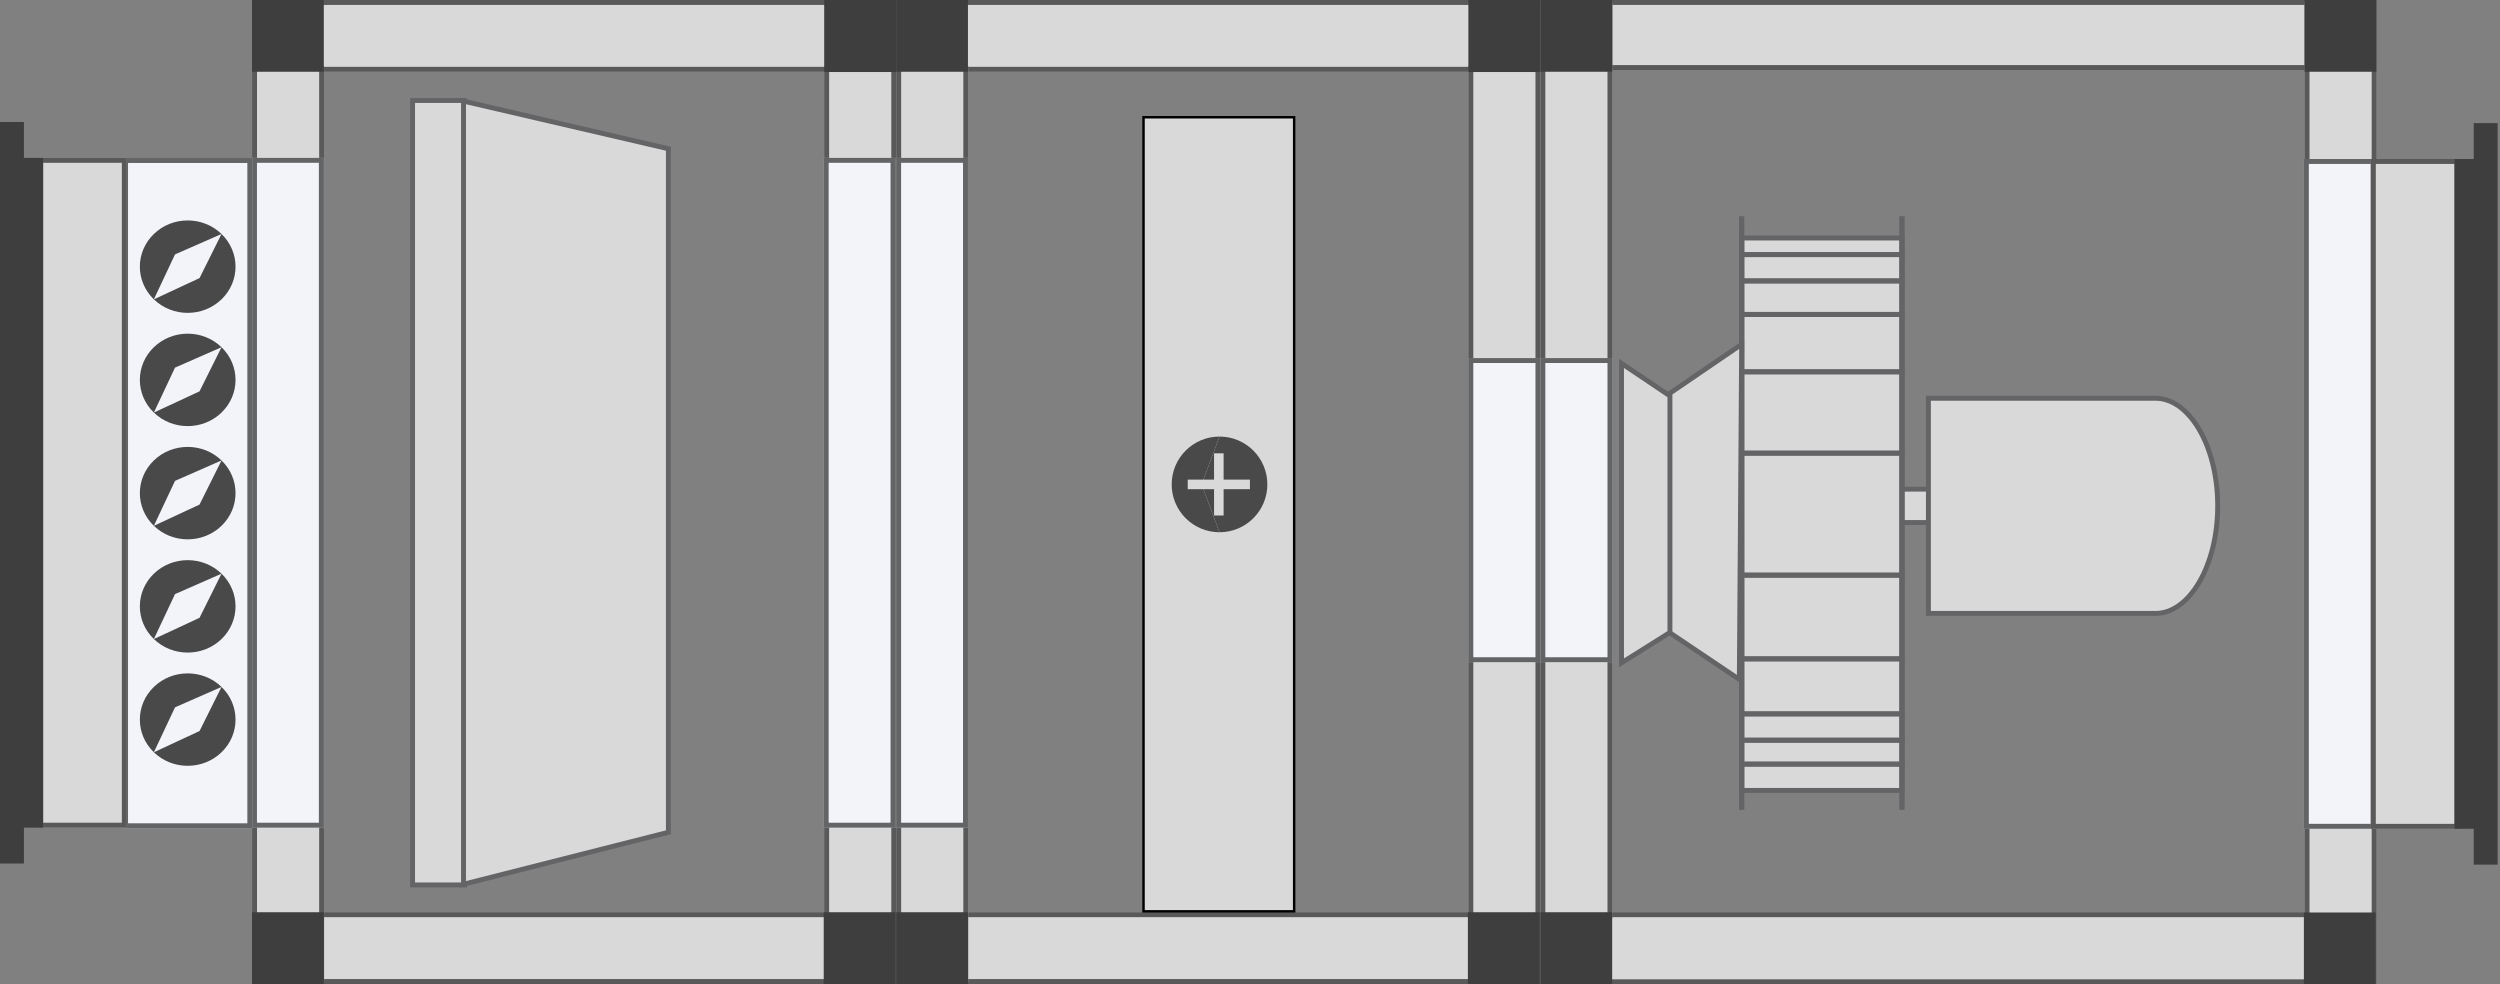 <?xml version="1.0" encoding="UTF-8"?> <svg xmlns="http://www.w3.org/2000/svg" width="1016" height="400" viewBox="0 0 1016 400" fill="none"><rect x="0" y="0" width="1016" height="400" fill="#808080" stroke="none"/><rect x="102.424" width="261.5" height="29.164" fill="#D9D9D9"></rect><rect x="103.424" y="1" width="259.5" height="27.164" stroke="black" stroke-opacity="0.59" stroke-width="2"></rect><rect x="102.424" y="370.731" width="261.5" height="29.164" fill="#D9D9D9"></rect><rect x="103.424" y="371.731" width="259.5" height="27.164" stroke="black" stroke-opacity="0.59" stroke-width="2"></rect><rect x="102.441" y="26.829" width="29.268" height="372.358" fill="#D9D9D9"></rect><rect x="103.441" y="27.829" width="27.268" height="370.358" stroke="black" stroke-opacity="0.59" stroke-width="2"></rect><rect x="334.959" y="26.829" width="29.268" height="373.171" fill="#D9D9D9"></rect><rect x="335.959" y="27.829" width="27.268" height="371.171" stroke="black" stroke-opacity="0.59" stroke-width="2"></rect><rect x="334.762" y="370.731" width="29.164" height="29.164" fill="#3E3E3E"></rect><rect x="102.424" y="370.731" width="29.164" height="29.164" fill="#3E3E3E"></rect><rect x="102.424" width="29.164" height="29.164" fill="#3E3E3E"></rect><rect x="334.959" width="29.268" height="29.268" fill="#3E3E3E"></rect><rect x="334.762" y="64.16" width="29.164" height="272.193" fill="#F2F4FA"></rect><rect x="335.762" y="65.16" width="27.164" height="270.193" stroke="black" stroke-opacity="0.59" stroke-width="2"></rect><rect x="102.424" y="64.16" width="29.164" height="272.193" fill="#F2F4FA"></rect><rect x="103.424" y="65.16" width="27.164" height="270.193" stroke="black" stroke-opacity="0.59" stroke-width="2"></rect><rect x="50.03" y="64.228" width="52.494" height="272.358" fill="#F2F4FA"></rect><rect x="51.03" y="65.228" width="50.494" height="270.358" stroke="black" stroke-opacity="0.59" stroke-width="2"></rect><path fill-rule="evenodd" clip-rule="evenodd" d="M90.025 121.651C82.432 128.986 70.122 128.986 62.529 121.651L81.089 113.018L90.025 95.088C97.618 102.423 97.618 114.316 90.025 121.651ZM71.122 103.389L90.025 95.088C82.432 87.752 70.122 87.752 62.529 95.088C54.937 102.423 54.937 114.316 62.529 121.651L71.122 103.389Z" fill="#494949"></path><path fill-rule="evenodd" clip-rule="evenodd" d="M90.025 167.67C82.432 175.005 70.122 175.005 62.529 167.67L81.089 159.036L90.025 141.106C97.618 148.441 97.618 160.334 90.025 167.67ZM71.122 149.407L90.025 141.106C82.432 133.771 70.122 133.771 62.529 141.106C54.937 148.441 54.937 160.334 62.529 167.67L71.122 149.407Z" fill="#494949"></path><path fill-rule="evenodd" clip-rule="evenodd" d="M90.025 213.688C82.432 221.023 70.122 221.023 62.529 213.688L81.089 205.055L90.025 187.125C97.618 194.46 97.618 206.353 90.025 213.688ZM71.122 195.426L90.025 187.125C82.432 179.789 70.122 179.789 62.529 187.125C54.937 194.46 54.937 206.353 62.529 213.688L71.122 195.426Z" fill="#494949"></path><path fill-rule="evenodd" clip-rule="evenodd" d="M90.025 259.708C82.432 267.043 70.122 267.043 62.529 259.708L81.089 251.075L90.025 233.144C97.618 240.479 97.618 252.372 90.025 259.708ZM71.122 241.445L90.025 233.144C82.432 225.809 70.122 225.809 62.529 233.144C54.937 240.479 54.937 252.372 62.529 259.708L71.122 241.445Z" fill="#494949"></path><path fill-rule="evenodd" clip-rule="evenodd" d="M90.025 305.726C82.432 313.062 70.122 313.062 62.529 305.726L81.089 297.093L90.025 279.163C97.618 286.498 97.618 298.391 90.025 305.726ZM71.122 287.464L90.025 279.163C82.432 271.827 70.122 271.827 62.529 279.163C54.937 286.498 54.937 298.391 62.529 305.726L71.122 287.464Z" fill="#494949"></path><rect x="15.553" y="64.16" width="35.968" height="272.193" fill="#D9D9D9"></rect><rect x="16.553" y="65.16" width="33.968" height="270.193" stroke="black" stroke-opacity="0.59" stroke-width="2"></rect><rect x="4.861" y="64.16" width="12.638" height="272.193" fill="#3E3E3E"></rect><rect y="49.578" width="9.721" height="301.357" fill="#3E3E3E"></rect><rect x="364.213" width="261.5" height="29.164" fill="#D9D9D9"></rect><rect x="365.213" y="1" width="259.5" height="27.164" stroke="black" stroke-opacity="0.59" stroke-width="2"></rect><rect x="364.213" y="370.731" width="261.5" height="29.164" fill="#D9D9D9"></rect><rect x="365.213" y="371.731" width="259.5" height="27.164" stroke="black" stroke-opacity="0.59" stroke-width="2"></rect><rect x="364.227" y="26.829" width="29.268" height="372.358" fill="#D9D9D9"></rect><rect x="365.227" y="27.829" width="27.268" height="370.358" stroke="black" stroke-opacity="0.59" stroke-width="2"></rect><rect x="596.749" y="26.829" width="29.268" height="373.171" fill="#D9D9D9"></rect><rect x="597.749" y="27.829" width="27.268" height="371.171" stroke="black" stroke-opacity="0.59" stroke-width="2"></rect><rect x="596.549" y="370.731" width="29.164" height="29.164" fill="#3E3E3E"></rect><rect x="364.213" y="370.731" width="29.164" height="29.164" fill="#3E3E3E"></rect><rect x="364.213" width="29.164" height="29.164" fill="#3E3E3E"></rect><rect x="596.749" width="29.268" height="29.268" fill="#3E3E3E"></rect><rect x="596.749" y="145.528" width="29.268" height="123.577" fill="#F2F4FA"></rect><rect x="597.749" y="146.528" width="27.268" height="121.577" stroke="black" stroke-opacity="0.59" stroke-width="2"></rect><rect x="364.213" y="64.16" width="29.164" height="272.193" fill="#F2F4FA"></rect><rect x="365.213" y="65.16" width="27.164" height="270.193" stroke="black" stroke-opacity="0.59" stroke-width="2"></rect><rect x="464.727" y="47.654" width="61.216" height="322.716" fill="#D9D9D9" stroke="black"></rect><path fill-rule="evenodd" clip-rule="evenodd" d="M488.32 196.861L495.611 177.419C484.874 177.419 476.169 186.124 476.169 196.861C476.169 207.599 484.874 216.304 495.611 216.304L488.32 196.861Z" fill="#494949"></path><path d="M495.611 216.304C506.349 216.304 515.054 207.599 515.054 196.861C515.054 186.124 506.349 177.419 495.611 177.419L488.32 196.861L495.611 216.304Z" fill="#494949"></path><rect x="482.696" y="194.917" width="25.275" height="3.888" fill="#D9D9D9"></rect><rect x="493.392" y="209.498" width="25.275" height="3.888" transform="rotate(-90 493.392 209.498)" fill="#D9D9D9"></rect><rect x="626.018" y="370.731" width="339.837" height="29.268" fill="#D9D9D9"></rect><rect x="627.018" y="371.731" width="337.837" height="27.268" stroke="black" stroke-opacity="0.59" stroke-width="2"></rect><rect x="626.018" width="339.837" height="28.455" fill="#D9D9D9"></rect><rect x="627.018" y="1" width="337.837" height="26.455" stroke="black" stroke-opacity="0.59" stroke-width="2"></rect><rect x="626.018" y="0.812" width="29.268" height="372.358" fill="#D9D9D9"></rect><rect x="627.018" y="1.812" width="27.268" height="370.358" stroke="black" stroke-opacity="0.59" stroke-width="2"></rect><rect x="936.586" y="0.812" width="29.268" height="372.358" fill="#D9D9D9"></rect><rect x="937.586" y="1.812" width="27.268" height="370.358" stroke="black" stroke-opacity="0.59" stroke-width="2"></rect><rect x="936.299" y="370.836" width="29.164" height="29.164" fill="#3E3E3E"></rect><rect x="626.018" y="370.731" width="29.164" height="29.164" fill="#3E3E3E"></rect><rect x="626.018" width="29.164" height="29.164" fill="#3E3E3E"></rect><rect x="936.586" width="29.164" height="29.164" fill="#3E3E3E"></rect><rect x="626.018" y="145.528" width="29.268" height="123.577" fill="#F2F4FA"></rect><rect x="627.018" y="146.528" width="27.268" height="121.577" stroke="black" stroke-opacity="0.59" stroke-width="2"></rect><rect x="936.299" y="64.618" width="29.164" height="272.193" fill="#F2F4FA"></rect><rect x="937.299" y="65.618" width="27.164" height="270.193" stroke="black" stroke-opacity="0.59" stroke-width="2"></rect><path d="M862.377 212.354L770.095 212.354V198.8L862.377 198.8C869.568 198.8 876.04 199.663 880.682 201.037C883.009 201.725 884.82 202.525 886.026 203.369C887.261 204.233 887.665 204.994 887.665 205.577C887.665 206.159 887.261 206.921 886.026 207.784C884.82 208.628 883.009 209.428 880.682 210.117C876.04 211.49 869.568 212.354 862.377 212.354Z" fill="#D9D9D9" stroke="#646467" stroke-width="2"></path><path d="M875.986 249.294H783.704V161.859L875.986 161.859C882.746 161.859 889.047 166.527 893.713 174.464C898.365 182.377 901.275 193.375 901.275 205.577C901.275 217.779 898.365 228.777 893.713 236.69C889.047 244.627 882.746 249.294 875.986 249.294Z" fill="#D9D9D9" stroke="#646467" stroke-width="2"></path><rect x="707.879" y="96.727" width="65.076" height="224.504" fill="#D9D9D9" stroke="#646467" stroke-width="2"></rect><line x1="706.879" y1="103.477" x2="773.955" y2="103.477" stroke="#646467" stroke-width="2"></line><line x1="706.879" y1="103.477" x2="773.955" y2="103.477" stroke="#646467" stroke-width="2"></line><line x1="706.879" y1="114.17" x2="773.955" y2="114.17" stroke="#646467" stroke-width="2"></line><line x1="706.879" y1="114.17" x2="773.955" y2="114.17" stroke="#646467" stroke-width="2"></line><line x1="706.879" y1="127.779" x2="773.955" y2="127.779" stroke="#646467" stroke-width="2"></line><line x1="706.879" y1="127.779" x2="773.955" y2="127.779" stroke="#646467" stroke-width="2"></line><line x1="707.824" y1="329.036" x2="707.824" y2="87.951" stroke="#646467" stroke-width="2"></line><line x1="707.824" y1="329.036" x2="707.824" y2="87.951" stroke="#646467" stroke-width="2"></line><line x1="772.955" y1="329.036" x2="772.955" y2="87.951" stroke="#646467" stroke-width="2"></line><line x1="772.955" y1="329.036" x2="772.955" y2="87.951" stroke="#646467" stroke-width="2"></line><line x1="706.879" y1="151.11" x2="773.955" y2="151.11" stroke="#646467" stroke-width="2"></line><line x1="706.879" y1="151.11" x2="773.955" y2="151.11" stroke="#646467" stroke-width="2"></line><line x1="706.879" y1="184.162" x2="773.955" y2="184.162" stroke="#646467" stroke-width="2"></line><line x1="706.879" y1="184.162" x2="773.955" y2="184.162" stroke="#646467" stroke-width="2"></line><line x1="706.879" y1="233.74" x2="773.955" y2="233.74" stroke="#646467" stroke-width="2"></line><line x1="706.879" y1="233.74" x2="773.955" y2="233.74" stroke="#646467" stroke-width="2"></line><line x1="706.879" y1="267.765" x2="773.955" y2="267.765" stroke="#646467" stroke-width="2"></line><line x1="706.879" y1="267.765" x2="773.955" y2="267.765" stroke="#646467" stroke-width="2"></line><line x1="706.879" y1="290.123" x2="773.955" y2="290.123" stroke="#646467" stroke-width="2"></line><line x1="706.879" y1="290.123" x2="773.955" y2="290.123" stroke="#646467" stroke-width="2"></line><line x1="706.879" y1="310.538" x2="773.955" y2="310.538" stroke="#646467" stroke-width="2"></line><line x1="706.879" y1="310.538" x2="773.955" y2="310.538" stroke="#646467" stroke-width="2"></line><line x1="706.879" y1="300.816" x2="773.955" y2="300.816" stroke="#646467" stroke-width="2"></line><line x1="706.879" y1="300.816" x2="773.955" y2="300.816" stroke="#646467" stroke-width="2"></line><path d="M677.744 256.565V160.415L707.811 139.915L706.865 276.131L677.744 256.565Z" fill="#D9D9D9" stroke="#646467" stroke-width="2"></path><path d="M678.66 257.032V160.905L658.979 147.669V269.386L678.66 257.032Z" fill="#D9D9D9" stroke="#646467" stroke-width="2"></path><rect x="999.49" y="336.812" width="35.968" height="272.193" transform="rotate(-180 999.49 336.812)" fill="#D9D9D9"></rect><rect x="998.49" y="335.812" width="33.968" height="270.193" transform="rotate(-180 998.49 335.812)" stroke="black" stroke-opacity="0.59" stroke-width="2"></rect><rect x="1010.18" y="336.812" width="12.638" height="272.193" transform="rotate(-180 1010.18 336.812)" fill="#3E3E3E"></rect><rect x="1015.04" y="351.395" width="9.721" height="301.357" transform="rotate(-180 1015.04 351.395)" fill="#3E3E3E"></rect><path d="M188.809 359.637H167.668L167.668 40.837H188.809L188.809 359.637Z" fill="#D9D9D9" stroke="#646467" stroke-width="2"></path><path d="M271.63 60.456L271.63 338.232L188.374 359.351L188.374 41.096L271.63 60.456Z" fill="#D9D9D9" stroke="#646467" stroke-width="2"></path></svg> 